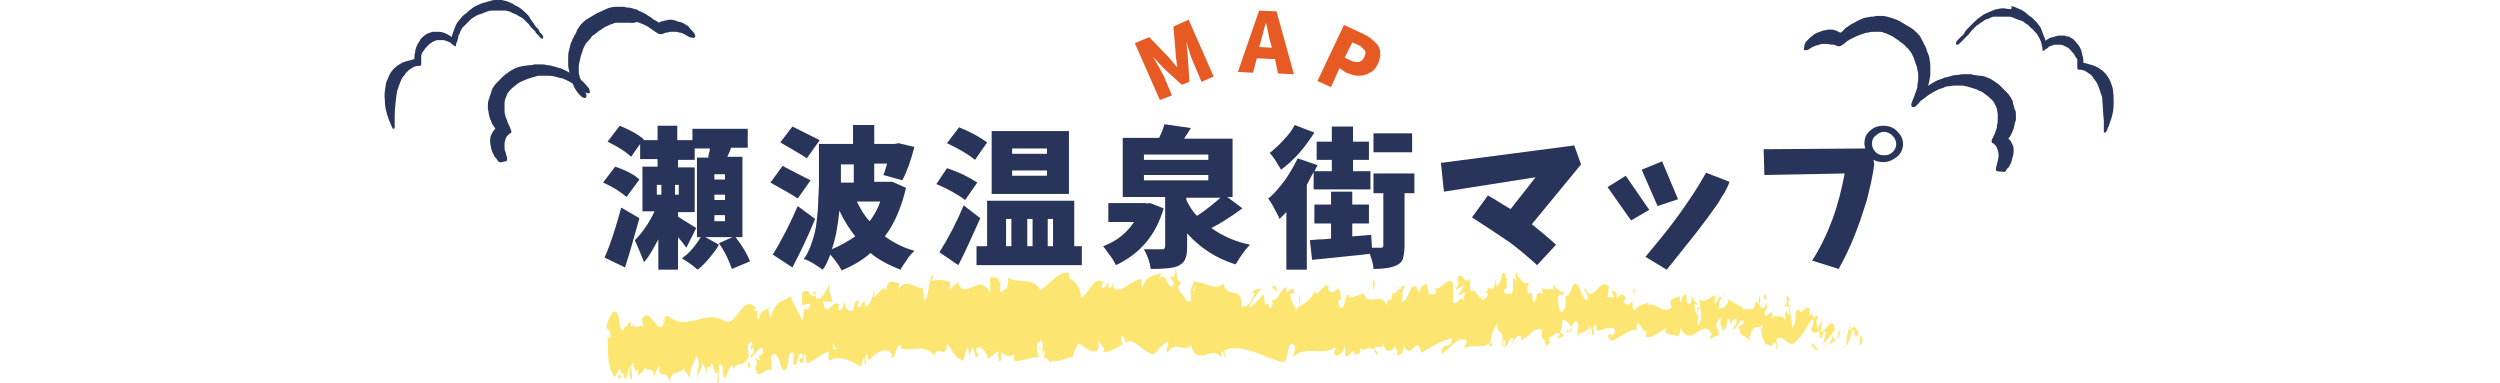 <?xml version="1.0" encoding="utf-8"?>
<!-- Generator: Adobe Illustrator 27.1.1, SVG Export Plug-In . SVG Version: 6.00 Build 0)  -->
<svg version="1.1" id="_レイヤー_2" xmlns="http://www.w3.org/2000/svg" xmlns:xlink="http://www.w3.org/1999/xlink" x="0px"
	 y="0px" viewBox="0 0 330 50.5" style="enable-background:new 0 0 330 50.5;" xml:space="preserve">
<style type="text/css">
	.st0{fill:#E75A24;}
	.st1{fill:#FCE671;}
	.st2{fill:#283459;}
</style>
<g id="_レイヤー_1-2">
	<g>
		<g>
			<path class="st0" d="M153.1,13.2l-3.3-7.5l1.9-0.8l2.6,2.7c0.1,0.1,0.4,0.5,1,1.2l0.1,0c0-0.2-0.1-0.4-0.1-0.8
				c-0.1-0.3-0.1-0.6-0.1-0.8l-0.3-3.7l2-0.9l3.3,7.5l-1.6,0.7l-1.1-2.6c-0.2-0.4-0.5-1.3-0.9-2.7l0,0l0.2,2.1l0.2,3.2l-1,0.4
				L153.6,9l-1.4-1.5l0,0c0.7,1.2,1.2,2.1,1.4,2.5l1.1,2.6L153.1,13.2L153.1,13.2z"/>
			<path class="st0" d="M168.7,9.7l-0.4-1.9l-2.4-0.1l-0.5,1.9l-2-0.1l2.8-8.1l2.3,0.1l2.3,8.3L168.7,9.7L168.7,9.7z M166.2,6.2
				l1.7,0.1l-0.2-0.7c-0.1-0.3-0.2-0.7-0.3-1.3c-0.1-0.6-0.2-1-0.3-1.3h0c-0.2,0.6-0.4,1.5-0.7,2.6L166.2,6.2L166.2,6.2z"/>
			<path class="st0" d="M173.9,10.7l3.5-7.4l2.6,1.2c0.4,0.2,0.8,0.4,1.1,0.7s0.6,0.5,0.8,0.8c0.2,0.3,0.3,0.7,0.3,1.1
				s-0.1,0.8-0.3,1.3c-0.3,0.6-0.6,1-1.1,1.2c-0.5,0.3-0.9,0.4-1.5,0.4s-1-0.2-1.6-0.4L176.8,9l-1.1,2.5L173.9,10.7L173.9,10.7z
				 M177.5,7.6l0.8,0.4c0.9,0.4,1.5,0.2,1.8-0.5c0.2-0.4,0.2-0.7,0-0.9s-0.4-0.5-0.9-0.7l-0.7-0.3L177.5,7.6L177.5,7.6z"/>
		</g>
		<g>
			<path class="st1" d="M245.8,45.3c0.1-0.3,0.1-1.1-0.2-1l-0.2,1.3L245.8,45.3z"/>
			<path class="st1" d="M244.3,42.8c-0.3,0.6-0.7,1.7-0.5,3c0.3-1.3,0.4-0.7,0.7-2.2c0.2-0.2,0.4,0.4,0.3,0.9
				c0.1-0.3,0.4,0.3,0.5-0.5c-0.3-1-0.7-1.1-1.1-0.3C244.2,43.4,244.3,43.1,244.3,42.8L244.3,42.8z"/>
			<path class="st1" d="M220.9,39.9l0.1,0.2C221,40,221,40,220.9,39.9z"/>
			<path class="st1" d="M206.3,38.9c0.1,0,0.2-0.2,0.2-0.3C206.4,38.7,206.3,38.8,206.3,38.9z"/>
			<path class="st1" d="M203.9,37.4c0,0,0.1,0.1,0.1,0.1C203.9,37.4,203.9,37.3,203.9,37.4z"/>
			<path class="st1" d="M220.9,39.9l-0.4-0.4C220.5,39.9,220.7,39.8,220.9,39.9z"/>
			<path class="st1" d="M241,45.9c0.1-0.1,0.2-0.2,0.2-0.3c-0.1,0-0.1,0.1-0.2,0.1C241,45.7,241,45.8,241,45.9z"/>
			<path class="st1" d="M227.4,39h0.1c0-0.2,0.1-0.3,0.1-0.5L227.4,39z"/>
			<path class="st1" d="M232.3,39c-0.1,0-0.2,1.1-0.2,1.6c0.1-0.5,0.2-0.7,0.3-0.8C232.3,39.6,232.3,39.3,232.3,39z"/>
			<path class="st1" d="M240,41.3l0.1-0.2C240.2,41.1,240.1,41.2,240,41.3z"/>
			<path class="st1" d="M223.8,38.7c0-0.2,0-0.3,0-0.4C223.8,38.4,223.8,38.6,223.8,38.7z"/>
			<path class="st1" d="M86.4,50c0-0.1,0-0.1,0-0.2C86.3,49.9,86.3,50,86.4,50z"/>
			<path class="st1" d="M80.2,44.8L80.2,44.8c0.1-0.3,0.1-0.5,0-0.7C80.3,44.1,80.2,44.8,80.2,44.8z"/>
			<path class="st1" d="M199.3,35.9C199.3,35.9,199.3,35.9,199.3,35.9C199.4,35.8,199.4,35.8,199.3,35.9z"/>
			<path class="st1" d="M157.4,36.8c0.5,1-0.8,1.3,0,2.4C157.3,38.8,158,37.5,157.4,36.8z"/>
			<path class="st1" d="M240.8,45.7c-0.1,0-0.1,0-0.2,0C240.7,45.8,240.8,45.8,240.8,45.7z"/>
			<path class="st1" d="M157.4,39.2L157.4,39.2l0.1,0.1C157.4,39.3,157.4,39.2,157.4,39.2z"/>
			<path class="st1" d="M188.8,36.5c0,0.2,0.1,0.3,0.1,0.5C188.9,36.8,188.8,36.7,188.8,36.5z"/>
			<path class="st1" d="M196.6,38.1l-0.2-0.2C196.5,38.1,196.5,38.1,196.6,38.1z"/>
			<path class="st1" d="M184.7,38c-0.1-0.1-0.1-0.2-0.3-0.1c0,0.1,0,0.1,0,0.1C184.5,37.9,184.6,37.9,184.7,38z"/>
			<path class="st1" d="M180.5,38c0,0.1,0.1,0.2,0.1,0.2c0,0,0.1,0,0.1-0.1L180.5,38z"/>
			<path class="st1" d="M99.1,48.5c-0.1-0.3-0.2-0.7-0.3-1C98.9,48.3,98.3,48.6,99.1,48.5z"/>
			<path class="st1" d="M241,45.2c0,0.3-0.1,0.4-0.1,0.5c0,0,0.1,0,0.1,0C241,45.5,241,45.3,241,45.2L241,45.2z"/>
			<path class="st1" d="M184.5,46.9l-0.7-0.2C184,46.9,184.3,46.9,184.5,46.9z"/>
			<path class="st1" d="M129.2,46.8l-0.2,0.1C129.1,47,129.2,47,129.2,46.8z"/>
			<path class="st1" d="M181.9,46.9c-0.1-0.4-0.2-0.6-0.4-0.8c0,0.1-0.1,0.2-0.1,0.3L181.9,46.9L181.9,46.9z"/>
			<path class="st1" d="M98.8,47.5L98.8,47.5L98.8,47.5z"/>
			<path class="st1" d="M94.6,50.5c0.6,0,0.2-1.5,0.3-2.3c0.7-0.5,0.4,1.1,0.7,1.8c0.4-0.4,0.7-1.8,1.1-1.8c0,0.2,0.1,0.3,0.1,0.6
				c0.4-1.2,1.5-0.2,2-1.7c0.1,0.1,0.1,0.2,0.1,0.4c-0.1-0.7-0.2-1.5-0.2-2c0.3,0,0.5-1,0.6,0c-0.2,0-0.2,0.4-0.2,0.7l0.3-0.4
				c0.4,1.4-0.4,0.5-0.3,1.5c0.6-0.5,1.2-1.7,1.6-1.3c0.2,1.3-1,0.5-0.3,1.7l-0.7-0.5c0.7,2.1-0.4-0.1,0.2,2.1
				c0.9,0.3,1-0.8,1.9-0.4c0.2-0.8-0.1-1.1,0-1.9c1.2-1.4,1.2,3.3,2.1,1.5c0.2-0.9,0.2-2.6,0.9-1.8l-0.1,1.5
				c0.9,0.1,0.4-2.2,1.3-1.3c-0.1,0.6-0.7,0.5-0.5,0.7c0.7,1.2,0.4-0.9,0.8-0.9l0.2,1.3c0.9-0.3,1.9-1.3,2.9-1.6
				c0,0.4-0.2,0.8,0.1,1.2c1.3-0.8,2.8,0,4.1,0.8l0.4-1.2c0.1,0,0.2,0.5,0.1,0.8c0.5,0.4,0-0.7,0.2-1.2c0.3-0.1,0.4,0.7,0.2,1
				c0.8-1,2.4-2.3,3.3-1l-0.2,0.4c0.7,0.4,0.7-2.4,1.4-1.4l-0.1,0.2c1.6,0.4,3.2-0.7,4.5,1c0.2-1.7,1.6,0.7,1.6-1.7
				c0.9,1.1,0.7,1.6,2,2.3c0.3,0.1,0.4-1.5,0.8-1.8l0.1,1.2l0.5-1.3l0.4,1.5l0.4-0.3c-0.2-0.1-0.4-0.5-0.3-0.9
				c0.6-0.6,1.5,0.8,1.5,1.4l1.4-1.1c0,0.5-0.2,0.7-0.4,1c0.7-1.3,0.2,1.3,0.8,0.1c-0.1-0.3,0-0.7,0-1c0.4,0.7,1.2,0.7,1.7,0.4
				l-0.1,0.8c1.1,0.2,2.2-0.5,3.4-0.5c-0.4-0.4-0.4-1.9-0.1-2l0.2,1.3c0.2-0.8-0.4-0.5,0-1.5c0.5,0.1,0.4,1.5,0.1,1.9l0.5-0.5
				c0,0.4-0.1,0.6-0.1,1.1c0.2-0.8,1,1.3,1.2-0.1l0,0.4c1.2,0,1.7-0.5,2.7-0.6c0-1.1,0.4-0.9,0.6-1.8c0.7,0.3,1.5,1.2,2.4,1.1
				c0.6-0.6,0.1-1,0.4-1.6c0.1,1,0.9,0.9,0.5,1.7c1-0.2,1.3-0.2,2.6-1.1c-0.2-0.4-0.3-0.6-0.2-1c0.2-0.2,0.6,0.4,0.5,0.9l-0.1,0.1
				c1.4-1.6,3.4,2.9,4.5,0.7l-0.1,0.1l1.2-1.1c0.6,0.2-0.3,0.8,0.1,1.4c1.3-1.7,2.1,0.2,3.1-0.9c0.9,3,2.9-0.3,4.1,1.7l-0.1-0.7
				c0.3-0.7,0.3,0.4,0.6,0.6c0-0.5-0.3-0.6-0.1-1c2.4-0.9,5.1,1,7.6,1.6c0.9,0.2,0.5-3.7,1.7-2l-0.3,1.3c1.8-1.6,3.8,0,5.6-1.3
				c-0.1,0.3-0.1,0.7-0.3,0.7c0.4,1,1.4,0,1.4-0.7c0.3,0.1,0.1,0.7,0.2,1.1c0.4,0.6,1-1.2,1.2-0.3c0,0.2-0.1,0.3-0.2,0.4
				c0.2-0.5,1.2,0.1,0.9-1c0.7,0.5,1.3-0.5,1.8,0.2c0.4-1.2,1.2,0.6,1.3-1.2c0,1.8,1.2,1.5,1.6,0.6c-0.1,0.5,0.4,0.6,0.2,1.3
				c0.5,0,0.9-0.4,0.9-1.3c0.9,2.2,1.8-1.7,2.3,1c1.5-1,2.8-1.6,4.1-2c-0.1,1.8-1.4,0.2-1.4,2.1c1.2-0.7,2-2.3,3.2-1.8
				c0.3,0.2-0.2,0.8-0.3,1.1c1.2-0.7,2.4,0.2,3.5-0.8c0,0.2-0.1,0.3-0.2,0.5c0.2-0.1,0.5,0.3,0.5-0.5l-0.2,0.2
				c-0.3-1.2,0.9-2.5,0.9-3.1c-0.4,2.3,1.1,0.6,0.5,3.6c0.1-0.2,0.3-0.5,0.3-1.1c0.2,0.2,0.3,0.5,0,1.1c0.8-0.4,0.5-1.3,1.2-1.3
				c0,0.4-0.1,0.5-0.2,1c0.4-0.8,0.7-1.5,1.3-1.2c0,0.2,0,0.5-0.1,0.5c1-0.1,1.8-2,2.9-1.3c-0.4,1.7,0.4,0.6,0.4,2.1l0.6-0.4
				l-0.2-0.7c0.5,0,1-1,1.5-0.5l-0.4,0.6l1-0.3l-0.6-0.6c0.6-0.8,0-1.9,0.7-1.5c-0.1,0.2,0.5,0,0.8,0.9l0,0c0.3-0.5,0.5-1,0.9-0.6
				c0.1,0.5-0.1,1.7-0.1,2c0.3-1.2,1.2-0.3,1.6-1.7c-0.1,0.3-0.1,1.1-0.1,1.2l0.2-1c0.2,0.3,0.3,0.5,0.2,1.1
				c0.7,0.2-0.2-1.9,0.7-1.1c-0.1,0.1,0,0.2-0.2,0.4c0.9,0.4,1.7-0.6,2.5-0.1c0.2,1.5-0.7,0.3-0.5,1.6c1.2-0.2,2.5-1.8,3.6-1.4
				l-0.2-0.2c0.2-2.1,0.8,1.1,1.4,0.1c-0.1,0.2-0.2,1.2-0.2,0.9c0.8,0.4,1.6-0.5,2.8-1.1l-0.2,0.5c0.4,0.5,1.2,0.3,1.7,0.6
				c0.2-0.5,0.4-0.4,0.3-1.2c1.4,3.1,3-1.6,4.2,1c-0.2,0-0.4,0.5-0.3,0.5l1.2-0.5c-0.1-0.9-0.1-0.6-0.4-1.3c0.2-0.5,0.5-1,0.8-1
				c-0.5,0.6,0,1.5,0.2,2c0-0.3,0.1-0.6,0-0.9c0.6,1.7,0.2-1.9,0.9-0.7l-0.1,0.5c0.3-0.2,0.6-0.9,0.9-0.7c0.1,1.1-0.3,0.5-0.4,1.4
				c0.5,0,1-2,1.4-0.9c-0.2,0.3-0.5,0.3-0.7,0.6c0.4,1.3,0.5,1,0.8,1.2l0,0l0.8,0.6l-0.2-0.3c0.7-2.8,1.2-0.5,2-2.3
				c-0.8,1.7-0.2,1-0.3,2.2c0.2,0.3,0.5,0.7,0.4,1.1c0.4-1,0.6,0.8,1.2-0.6c0,0.4,0.4,0,0.3,1c0.5-0.3-0.1-0.7,0-1.2
				c0.8-1.3,1.7,1.7,2.8-0.1c0.9-0.7,1.2-2,2-2.7c0.3,0.6-0.3,1.4-0.3,1.4c0.4,0.6,0.8,0.5,1.2,0.1c-0.1,0.3,0,0.6,0.1,1.1
				c0.4-0.1,0.3-1.4,0.7-0.8c-0.1,0.4-0.2,1.1-0.4,1.5c0.4-0.3,0.9-1,1.3-1.4c0.1,0.7-0.3,1-0.5,1.5c0.5-0.3,1.3-0.6,1.5-1.6
				l-0.3-0.4c0.2,0,0,0.9-0.1,1.1c-0.4,0.8-0.6-0.4-0.6-0.8l0.3-0.2c-0.2-2.3-1.2,0.3-1.9,0.2l0.3-1.7l-0.7,1.4
				c-0.1-0.4-0.2-1.4,0.1-1.6c-0.4-0.8-0.4,0.6-0.8-0.3c0-0.1,0-0.2,0-0.3l-0.4,0.5c0.1-0.3,0-1.2,0.2-0.9c-0.7-1-1.3,1.2-1.5-0.1
				l0.1-0.1c-1.1,0.5-0.1,1.2-1,2.6l-0.4-3l-0.1,1.2c-0.1,0-0.3-0.2-0.3-0.6c-0.4,0.8,0,0.5-0.2,1.3c-0.5-1.1-1.5,0.5-1.5-1.5
				c-0.2,0.9,0.5,0.7-0.1,1.4c-0.1-2.1-0.7,0.3-1.1-0.6c0.2-1.1,0.6-0.5,0.2-1.5c-0.4,1.8-0.9-0.4-1.4-0.1c-0.1,1.5-0.9,0.6-1.6,1
				c0.1-0.5-1.3-0.8-1.9-1.4l0-0.2c-0.2,1.5-0.8,1.2-1.3,1.5c0-0.9,0.1-1.2,0.4-1.6h-0.4c-0.1,0.5-0.3,0.7-0.6,0.9l0.1-1.1
				c-0.6,0-1.2,1.2-2,0.5c-0.1,1,0.5,2.9-0.3,3.5c0-0.5,0-1.5,0.2-1.7c-0.1,0.1-0.3,0.5-0.4,0.2l0.4-0.9c-0.3-0.4-0.2,0.8-0.5,0.7
				c0-0.8-0.2-0.6-0.1-1.2c0.1-0.1,0.2,0.3,0.4,0c-0.3-0.2-0.7-0.6-0.8-1.2c0,0.5,0,1.1-0.3,1.2c-0.6,0-0.2-1-0.5-1.4
				c-0.2,0.5-0.5,0-0.6,1.2c-0.2,0-0.2-0.6-0.2-0.9c-0.3,0.5-1.5,0.1-1.1,1.4l0.1,0.1c0,0,0,0,0,0l0,0l0,0c-1.1,1.2-2.1-0.7-3.1-0.2
				v-0.4c-0.6,0.4-1.4,0.2-1.8,1.1c-0.2,0-0.4-0.7-0.3-1.2c-0.5,0.3-0.5,0.7-1.2,0.1c0.5-0.7-0.1-0.6,0.5-0.5
				c-0.6-0.4-0.7-1-1.4,0.1c0.2-1-0.4-1.3-0.7-1l0.4,0.7c-0.3,0.1-0.6,0-0.9,0l0.2-1.3c-1.2-1.6-2.3,2.7-3.2,0
				c-0.3,0.9,0.7,0.7,0.3,1.8c-0.6-0.2-1.1-2.1-1.3-2.1c-0.8-0.8-0.8,1.9-1.6,1.4c0.1,0.5,0.2,1.7-0.4,2.2c-0.6-0.2-0.7-2-0.3-2.4
				c0.1,0,0.2,0.1,0.2,0.3c0.2-0.2,0.4-0.4,0.2-0.9l-0.1,0.5c-0.3-0.5-1.1-0.5-0.9-1.2c-0.4,0.4-0.2,0.8,0.1,1
				c-0.7-0.7-1.1,0-1.9-0.5c0.1,0.3,0.2,0.8,0.1,0.8c-1.1-0.6-0.5,0.9-1.2,1.1c-0.4-0.7,0.2-1.7-0.6-1.1c-0.4-0.5-0.1-1.3,0.1-1.7
				c-0.7,0.9-1.3-0.6-1.7-0.8l0.4-0.4c-0.2,0.2-0.4,0.2-0.6,0.2l0.2,1c-0.2-0.2-0.4-0.2-0.4-0.6c-0.2,0.6,0.1,1.6-0.3,2.4
				c-0.3-0.5-0.9,0.5-1-0.8c0.9,0.4-0.1-1.3,0.7-1.5c-0.1,0.2-0.3,0.1-0.5,0c0-0.1,0-0.3,0.1-0.3c-0.8-1.1-0.4,1.4-1.3,1.4
				c0.1-0.7-0.2-1.3-0.3-1.2c0.4,0,0.2,1.2-0.2,1.7c-0.6-0.6-0.6,0.4-0.9,0.3l0.3,0.3c-0.1,0.7-0.4,0.6-0.8,0.8
				c0-0.5,0.4-0.4,0.2-0.6c-0.5,1.2-1-1.3-1.6-0.5c-0.3-0.5,0-1.3-0.3-1.7c-0.7,0.9-0.7-1-1.5-0.2c0.2,1,0.2,0.7-0.3,1.7l1.2-0.7
				l-0.8,1.4c0.4,0,0.8-0.6,1-0.4c-0.4,0.8-0.3,0.5-0.2,1.3c-0.5-1.4-1,0.8-1.5-0.1l0-2.4c-0.8-1.1-1.5,1.2-2.6,0.6l0.4,0.4
				c-0.1,0.9-0.7,0.1-1,0.5c0-0.8-0.2-1.1-0.3-1.6c0,0.6-0.8-0.1-0.9,1.5l-0.5-1c-0.9-0.4-1,2.2-1.9,2c0.3-0.9-0.1-1.4,0.5-2
				c-0.3,0-0.5-0.2-0.6,0.4c-0.2-0.5-0.8,1.1-1,0.3c-0.1,0.3-0.2,1.2-0.5,1.1c0-0.2,0-0.4,0-0.4c0,0.4-0.5,0.5-0.2,1.4
				c-0.9-2.5-2.4,0.2-3.2-1.9c-0.6,0.3-1.4,0.5-1.9,0.6c0-0.2,0-0.4,0.1-0.3c-0.8-0.7-0.5,2.3-1.4,1.5c-0.5-1.3,0.5-0.7,0.2-1.2
				c-0.1-2.6-1.1,0.4-1.7-1.2l0.1-0.2c-0.5-0.9-1.1,1-1.8,0.8c0,0,0-0.2,0-0.4c-0.5,1.3-1.5,1.8-2.2,2.2c0.2-1,0.3-0.5,0.2-1.6
				c-0.3,0.2,0.1,1.7-0.5,2c-0.2-0.5-0.7-1-0.8-2.1l0.6-0.1c-0.3-1.4-0.8,0.1-1.1-0.2l0-0.6c-0.9,0.2-0.9,1.8-1.9,1.7l0.1,0.5
				c-0.5,1.6-0.5-0.9-1,0.3l-0.2-1.6c-0.4,0.4-1.2,1.5-1.9,1.8c0.4-1.2,1.1-1.8,1.6-2.5c-0.4,0-1.2,0.1-1.4,0.9
				c0.1-0.2,0.3-0.5,0.5-0.3c-0.4,1.2-1,1.9-1.7,1.8c0.1-3.1-1.9-0.8-2.4-3.1c-1.2,1.2-2.5-0.4-4-0.2c0.6,2.4-0.4,0.1-0.3,2.5
				c-0.3,0.2-0.5,0.1-0.5,0l-1.1-1.4c-0.3-0.7,0.3-0.5,0.3-1.1c-0.8-0.2-0.3-1-0.8-1.7c0.1,0.9-0.2,1.3-0.7,0.9l0.6,1.1
				c-1,1.3-0.9-2-2-0.7l0.3-0.8c-0.5,0.5-2,0-2.5,2c-0.1-0.3-0.2-1,0-1.1c-1.3-0.3-2.8,2.2-3.9,1l0.1-0.6c-0.2,0.2-0.4,1.1-0.7,0.5
				c0-0.2,0.1-0.6,0-0.6c-0.1,0.2-0.6,1.1-0.9,0.7l0.2-0.7c-1.3-0.8-1.9,1.7-2.9,2.1c-0.1-1.8-1.1-2.3-1.6-2.6V36
				c-1.5-0.2-2.4,1.5-3.8,2.3c-0.9-1.9-2.9-0.7-4.3-1.7c0.2,0.3,0,1.4-0.2,1.6c-0.3-0.3-0.8,1.2-0.8-0.4l0.1,0
				c-0.3-1.6-0.9-1.1-1.4-1.2v2.1c-1.4-3-3.4,1.3-4.3-1.5c-0.3,0.5-0.7,0.5-1,1.1l0-1.1c-0.9-0.2-1.3-0.4-2.4-0.1l0.2-0.8
				c-0.6,0-0.6,3.3-1.2,3.4l-0.2-1.7c-1.1,0.1-2.2-1.4-3.2,0.2c0-0.2,0-0.7,0.2-0.8c-0.5,0-2-1-1.7,1.3c-0.1-1.5-1.1-0.1-1.7,0.6
				l0-1.1c-0.4,1.5-0.4,1.8-1.1,2.3c-0.2-0.1-0.2-0.9,0-0.6c-0.6-0.6-0.4,1.1-1.1,0.5l0.2-0.7c-0.6-0.1-0.5,0.3-0.8,1.2
				c-0.3,0.5-1.1-0.2-1.2-1.2c0,0.6-0.3,1.5-0.7,1.2c-0.1-0.4,0-0.6,0.1-0.7c-1-0.7-1.3,1.4-2,0.3c0-0.4-0.1-0.5-0.2-0.7
				c0.7,0,1.3,0,1.3,0.1c-0.1-1-0.7-1.2-0.3-2.6c-0.4,0.8-1.2,2.5-1.8,2.1c0-0.1-0.1-0.2-0.1-0.3l0.1-0.1c-0.1-0.1-0.3,0-0.4,0.2
				c-0.2-0.2-0.3-0.3-0.5-0.3c-0.1-0.8-0.7-0.4-1-0.4c0.1,1.1-0.3,1,0.1,1.9c-0.1-0.1,0.1-0.1,0.2-0.2c0,0,0.1-0.1,0.1-0.1
				c0,0,0,0.1,0,0.1c0.2,0,0.4-0.1,0.7-0.1c-0.2,0.6-0.4,1.1-0.8,0.5c-0.1,0.7-0.2,1.5-0.3,1.8c-0.5-1.5-1.3-2.3-1.5-3.3
				c-0.9,0.7-2.1,0.5-2.6,2.7c-0.2,0.3-0.3-0.6-0.4-0.9c0.1-0.2,0.3-0.2,0.4-0.5c-0.5,0.6-1.5,0.3-1.6,1.8c-0.7-0.6,0.3-1.4-0.6-1.1
				l0.1-0.5c-1.9-2.2-2.6,4-4.8,1.1c0.2,0.2,0.2,0.3,0.3,0.5c-2.3-1.2-4.5,1.5-6.9-0.4c-0.7-0.4-0.7,0.6-1,1.3L88,41.6L87.5,43
				c-0.8,1.1-1.8-2.8-2.8-0.8l0.2,0.8c-0.4-0.1-1.3,0.6-1.3-0.4c0,0.2-0.1,0.8-0.3,0.4l-0.1-0.6l-1,1.2c-0.8-0.4-0.1-2.5-1.2-2.5
				c-0.4,0.3-1.1,1.9-0.9,2.3c0.2,0,0.5,0.4,0.5,1l-0.4,0.4c0.1,1.9-0.1,3.8,1,5l0.6-1.2l0.3,0.9l-0.6,0.1c0.4,0.8,0.5,0.1,0.7-0.5
				c0.1,0.5,0.2,0.8,0.4,1l0.5-1.8c0.1,0.7-0.2,1.5,0.3,1.8c0.2-0.8-0.4-1.6,0.1-2.2c0.4,0.8,0.3,1.5,0.7,0.8c0.1,0.5,0,0.8-0.1,1
				c0.3-0.6,0.9-0.3,1-1.3c0.4,1,1.1-0.4,1.2,1.4c0.1-0.4,0.5-1.4,0.8-1.5c-0.4,2.2,1.2,0,1.2,2.3c0.3-1.9,1.4-1,2.1-2.1
				c0,0.2-0.1,0.5-0.2,0.4c0.4,0.1,0.6,0.7,0.9,1c-0.1-1.6,0.6-2,0.9-3c0.6,1.5-0.2,1.9,0.1,3.3c-0.1-1.3,0.8-1.3,0.5-2.4
				c0.5,0.9,0.4,0.4,0.7,1.7c-0.1-2,0.3-0.3,0.6-1.6c0.6,0.9,0.3,1.8,0.8,1.2C95.1,49.7,94.5,50.5,94.6,50.5L94.6,50.5z M109.2,46.2
				L109.2,46.2c-0.1,0-0.2,0.1-0.3,0.1C109,46.3,109.1,46.2,109.2,46.2z M110.5,46.1c-0.2,0-0.3,0-0.5,0c-0.1-0.4,0-0.8,0.1-0.8
				C110,45.6,110.3,45.8,110.5,46.1L110.5,46.1z M107.4,38.5c0.2-0.2,0.3,0,0.3,0.3c-0.1,0-0.2,0.1-0.3,0.2c0,0,0,0.1,0,0.1
				C107.4,38.8,107.4,38.6,107.4,38.5L107.4,38.5z"/>
			<path class="st1" d="M107.1,40C107.1,40,107.1,40,107.1,40c0,0.2,0,0.3,0,0.3C107.2,40.2,107.2,40.1,107.1,40
				C107.2,39.9,107.2,40,107.1,40L107.1,40z"/>
			<path class="st1" d="M221.1,40.1L221.1,40.1c0,0,0,0.1,0,0.1C221.1,40.2,221.1,40.2,221.1,40.1L221.1,40.1z"/>
			<polygon class="st1" points="127.8,47.4 127.8,47.2 127.7,47.4 			"/>
			<path class="st1" d="M227.9,44.2c0,0.1,0,0.2,0.1,0.3C227.9,44.4,227.9,44.3,227.9,44.2z"/>
			<path class="st1" d="M230.8,44.5l0.4,0.4C231.1,44.7,230.9,44.6,230.8,44.5z"/>
			<path class="st1" d="M233.1,45.2c0-0.2,0-0.3,0.1-0.5l0,0L233.1,45.2z"/>
			<path class="st1" d="M196.7,45.7C196.7,45.7,196.6,45.7,196.7,45.7C196.4,45.9,196.5,45.8,196.7,45.7z"/>
			<path class="st1" d="M207.5,43.2c-0.1,0.2-0.2,0.4-0.4,0.5C207.4,43.8,207.5,43.8,207.5,43.2z"/>
			<path class="st1" d="M184.6,46.9C184.6,46.9,184.6,46.9,184.6,46.9C184.5,46.9,184.5,46.9,184.6,46.9L184.6,46.9z"/>
			<path class="st1" d="M206.7,43.7c0.2,0.2,0.4,0.2,0.5,0C207,43.6,206.9,43.5,206.7,43.7z"/>
			<path class="st1" d="M243,46l0.1,0c0-0.1,0-0.1,0-0.2L243,46z"/>
			<path class="st1" d="M243.1,45.9l0.1-0.1C243.2,45.8,243.1,45.8,243.1,45.9z"/>
			<path class="st1" d="M243.5,45.5l-0.3,0.3C243.4,45.8,243.5,45.8,243.5,45.5z"/>
			<path class="st1" d="M240,45.4l0,0.4C240,45.7,240,45.6,240,45.4z"/>
			<path class="st1" d="M239.1,45.5c0.2,0.1,0.5,0.9,0.8,0.7l0-0.3C239.8,46.4,239.3,44.8,239.1,45.5L239.1,45.5z"/>
			<path class="st1" d="M235.4,40.3l0.8,0.3c-0.1-0.4-0.3-1,0.1-1.1C235.3,38.2,236.4,40.5,235.4,40.3z"/>
			<path class="st1" d="M233,39.6c0.4-0.2,0-0.6,0.1-0.9C232.8,39.1,232.7,39.2,233,39.6z"/>
			<path class="st1" d="M215.7,39.1l0.1-1C215.4,38.2,215.7,38.5,215.7,39.1z"/>
			<polygon class="st1" points="212.2,44.3 212.5,45 212.7,44 			"/>
			<polygon class="st1" points="210.4,37 210.6,36.8 210,37.2 			"/>
			<path class="st1" d="M181.2,37l0.1,1.3C181.5,38.1,181.6,36.7,181.2,37z"/>
			<path class="st1" d="M168.6,38.4c-0.1-0.6-0.5-1-0.7-0.4C168.2,38.1,168.5,38.5,168.6,38.4z"/>
			<polygon class="st1" points="130.8,37.2 131,36.8 130.6,37.1 			"/>
		</g>
		<g>
			<path class="st2" d="M84.4,23.7L82.7,26c-0.7-0.6-1.7-1.3-3.1-1.9l1.6-2.1C82.7,22.5,83.8,23.1,84.4,23.7L84.4,23.7z M82,27.4
				l2.4,1.4c-0.7,2.5-1.3,4.7-1.9,6.5L79.8,34C80.6,32.2,81.3,30,82,27.4z M99,34.5l-2.4,1c-0.3-0.9-0.8-2.1-1.7-3.4l1.8-0.8h-3.6
				l1.8,1c-0.3,0.6-0.8,1.2-1.3,1.8c-0.5,0.6-1,1.1-1.5,1.5c-0.7-0.6-1.4-1.1-2.1-1.5c0.9-0.6,1.7-1.5,2.5-2.8h-0.5V20.8h1.5
				c0-0.1,0-0.3,0.1-0.6s0.1-0.5,0.1-0.6h-2v1.5h-2.2v1h2.2V28h-2.2v0.6c1.3,0.8,2.1,1.3,2.4,1.5l-1.3,2.6c-0.2-0.3-0.6-0.8-1.1-1.4
				v4.3h-2.6v-4c-0.7,1.3-1.3,2.4-1.9,3c-0.2-0.6-0.6-1.5-1.2-2.9c0.9-0.9,1.8-2.1,2.6-3.8h-1.6v-5.9h2v-1h-2.3v-2l-1.2,1.7
				c-0.7-0.7-1.7-1.3-3.1-2l1.6-2.1c1.5,0.6,2.5,1.2,3.2,1.8l-0.1,0.1h1.9v-1.9h2.6v1.9h2v-1.5h7.3v2.5h-2.2c-0.2,0.6-0.4,1-0.5,1.2
				h2v10.6h-0.9C98.1,32.6,98.7,33.7,99,34.5L99,34.5z M86.7,24.4v1.3h0.6v-1.3H86.7z M89.6,25.7v-1.3h-0.5v1.3H89.6z M95.7,23.7
				v-0.7h-1.4v0.7H95.7z M95.7,26.4v-0.7h-1.4v0.7H95.7z M95.7,29.2v-0.8h-1.4v0.8H95.7z"/>
			<path class="st2" d="M107,23.8l-1.7,2.4c-0.4-0.3-1.6-1-3.6-2.1l1.6-2.2C105.2,22.9,106.4,23.5,107,23.8z M105.3,27.2l2.3,1.7
				c-0.9,2.2-1.9,4.3-3,6.4l-2.6-1.7C103.2,31.7,104.3,29.5,105.3,27.2z M108.2,18.5l-1.7,2.4c-0.4-0.3-1.6-1-3.5-2.1l1.6-2.1
				C106.6,17.7,107.8,18.3,108.2,18.5z M117.8,24l1.8,0.8c-0.6,2.5-1.5,4.7-2.8,6.4c1.1,0.8,2.4,1.5,3.9,1.9c-0.3,0.3-0.7,0.7-1,1.2
				s-0.7,0.9-0.8,1.3c-1.6-0.6-2.9-1.3-4-2.2c-1.1,1-2.4,1.7-3.8,2.3c-0.3-0.6-0.8-1.3-1.5-2.1c-0.3,0.8-0.6,1.5-1,2
				c-0.3-0.2-0.7-0.5-1.2-0.8c-0.5-0.3-0.9-0.5-1.3-0.6c0.5-0.7,0.8-1.4,1.1-2.3s0.5-1.7,0.6-2.7c0.1-0.9,0.2-1.8,0.2-2.5
				c0-0.7,0.1-1.5,0.1-2.4V19h4.5v-2.5h2.8V19h2.7l0.5-0.1l2.1,0.5c-0.5,1.9-1,3.3-1.6,4.4l-2.5-0.7c0.2-0.4,0.3-0.9,0.5-1.5h-1.7
				V24h1.8L117.8,24L117.8,24z M109.8,32.9c1.2-0.5,2.2-1.1,3.1-1.7c-0.8-1-1.5-2.1-2.1-3.4C110.6,29.8,110.3,31.5,109.8,32.9z
				 M112.7,21.7H111v2.4h1.7V21.7z M116.2,26.6h-3.1c0.5,1,1,1.9,1.7,2.6C115.4,28.4,115.9,27.5,116.2,26.6z"/>
			<path class="st2" d="M129,24.1l-1.6,2.3c-0.8-0.6-2.1-1.4-3.8-2.1l1.4-2.1C126.8,22.8,128.1,23.5,129,24.1L129,24.1z M127.2,27.1
				l2.2,1.7c-1.1,2.4-2,4.5-2.9,6.2l-2.5-1.7C125.2,31.4,126.3,29.3,127.2,27.1z M130.3,18.8l-1.6,2.3c-0.7-0.6-2-1.4-3.7-2.2
				l1.6-2.1C128.3,17.5,129.5,18.2,130.3,18.8L130.3,18.8z M141.8,32.5h1V35h-13.9v-2.5h1.4v-6h11.5V32.5z M141.1,17.3v8.3h-10.2
				v-8.3H141.1z M132.8,28.9v3.6h0.7v-3.6C133.5,28.9,132.8,28.9,132.8,28.9z M138.2,20.3v-0.7h-4.6v0.7H138.2z M138.2,23.2v-0.7
				h-4.6v0.7H138.2z M136.3,28.9h-0.7v3.6h0.7V28.9z M139,28.9h-0.7v3.6h0.7V28.9z"/>
			<path class="st2" d="M151.8,26.8l1.8,0.7c-1,3.5-3.1,6-6.3,7.5c-0.2-0.4-0.4-0.8-0.8-1.3s-0.6-0.9-0.9-1.2
				c1.7-0.6,3.1-1.7,4.1-3.2h-3.4v-2.5h4.9C151.3,26.9,151.8,26.8,151.8,26.8z M162,26l2,1.5c-1.5,1.1-2.9,2-4.1,2.6
				c1.4,1,3.1,1.8,5.1,2.2c-0.7,0.7-1.3,1.6-1.9,2.6c-2.6-0.8-4.7-2.2-6.4-4.1v1.9c0,0.7-0.1,1.2-0.3,1.6c-0.2,0.4-0.5,0.6-0.9,0.8
				c-0.6,0.3-1.9,0.4-3.6,0.4c-0.1-0.8-0.4-1.7-0.9-2.6c0.4,0,0.9,0,1.4,0c0.6,0,0.9,0,1,0c0.2,0,0.3,0,0.3-0.1s0.1-0.1,0.1-0.3V26
				h-5.6v-7.8h4.8c0.4-0.8,0.6-1.4,0.7-1.8l3.5,0.5c-0.1,0.2-0.4,0.6-0.9,1.4h6.4V26L162,26L162,26z M151,20.4v0.7h8.5v-0.7H151z
				 M151,23.1v0.7h8.5v-0.7H151z M156.6,26v0.4c0.4,0.8,0.8,1.5,1.4,2.1c1.2-0.8,2.2-1.6,3.1-2.4H156.6L156.6,26z"/>
			<path class="st2" d="M173.4,25v-2.3c-0.2,0.4-0.5,0.9-0.9,1.7v11.2h-2.7V28c-0.3,0.3-0.6,0.6-0.9,0.9c-0.1-0.3-0.4-0.8-0.7-1.4
				c-0.3-0.6-0.6-1-0.8-1.3c0.8-0.6,1.5-1.5,2.2-2.4c0.7-1,1.2-1.9,1.7-2.9l2.6,0.9c0,0.1-0.1,0.2-0.2,0.4c-0.1,0.2-0.1,0.3-0.2,0.4
				h2.3v-1.5h-2v-2.4h2v-2h2.8v2h2.1v2.4h-2.1v1.5h2.3V25L173.4,25L173.4,25z M170.9,16.5l2.6,1c-0.6,0.9-1.2,1.8-2,2.7
				c-0.8,0.9-1.6,1.6-2.4,2.2c-0.5-0.8-0.9-1.6-1.5-2.2c0.6-0.5,1.2-1,1.9-1.8C170.1,17.8,170.6,17.1,170.9,16.5L170.9,16.5z
				 M186.7,22.9v2.6h-1.3v6.9c0,0.7-0.1,1.3-0.2,1.7c-0.1,0.4-0.4,0.7-0.8,0.9c-0.6,0.3-1.6,0.5-3.1,0.5c0-0.5-0.2-1.2-0.5-2
				c-1.4,0.2-3.9,0.4-7.6,0.8l-0.3-2.6c0.3,0,0.8-0.1,1.4-0.1c0.6,0,1.1-0.1,1.4-0.1v-2h-2.2V27h2.2v-1.7h2.8V27h2.2v2.5h-2.2v1.7
				L181,31l0.1,1.7h1.2c0.2,0,0.3-0.1,0.3-0.3v-6.9h-1.3v-2.6C181.2,22.9,186.7,22.9,186.7,22.9z M186.4,17.6v2.5h-5.1v-2.5
				C181.3,17.6,186.4,17.6,186.4,17.6z"/>
			<path class="st2" d="M190.2,21.5l17.6-2.3l0.9,2.5l-6.5,7.9c1,0.8,2.1,1.7,3.2,2.7l-2.5,2.7c-1.2-1.1-2.4-2.1-3.6-3
				c-1.6-1.1-3.3-2.2-5-3.3l2.1-2.9c1.1,0.6,2.1,1.3,3,1.8l3.3-4.2l-12.1,1.9L190.2,21.5L190.2,21.5z"/>
			<path class="st2" d="M212.2,24.7l2.4-1.5l3.1,4.5l-2.4,1.4L212.2,24.7L212.2,24.7z M216.7,22.4l2.7-1.1l2.1,5l-2.7,0.9
				L216.7,22.4L216.7,22.4z M228.3,24c-0.2,0.6-0.5,1.1-0.7,1.5c-0.3,0.4-0.5,0.8-0.8,1.3c-0.9,1.3-1.8,2.5-2.8,3.8
				c-1.3,1.6-2.6,3.3-4,5l-2.8-1.7c1.5-1.8,3-3.6,4.3-5.4s2.6-3.7,3.7-5.7L228.3,24L228.3,24z"/>
			<path class="st2" d="M232.8,19.7l13.4-0.1c0-0.2-0.1-0.4-0.1-0.6c0-0.7,0.2-1.3,0.7-1.7c0.5-0.5,1.1-0.7,1.8-0.7
				c0.7,0,1.3,0.2,1.8,0.7s0.8,1,0.8,1.7c0,0.7-0.3,1.3-0.8,1.7s-1.1,0.7-1.8,0.7c-0.5,0-0.9-0.1-1.3-0.3l0.1,0.6
				c-0.2,1.6-0.6,3.2-1,4.8c-0.5,1.6-1,3.1-1.6,4.6c-0.6,1.5-1.3,3-2.1,4.4l-3.5-1.1c1.1-1.7,2-3.6,2.7-5.5s1.2-3.9,1.6-6l-10.6,0.2
				L232.8,19.7L232.8,19.7z M247.1,19c0,0.4,0.2,0.8,0.5,1.1c0.3,0.3,0.7,0.4,1.1,0.4c0.4,0,0.8-0.1,1.1-0.4
				c0.3-0.3,0.5-0.6,0.5-1.1c0-0.4-0.2-0.8-0.5-1.1c-0.3-0.3-0.7-0.5-1.1-0.5c-0.4,0-0.8,0.2-1.1,0.5
				C247.2,18.2,247.1,18.6,247.1,19z"/>
		</g>
		<g>
			<path class="st2" d="M65.9,21.4c-0.1-0.1-0.2-0.1-0.2-0.2c-0.1-0.1-0.1-0.2-0.2-0.3l0,0l0,0c0,0,0,0,0,0l0,0c0,0-0.1-0.1-0.1-0.1
				c0,0-0.1-0.1-0.1-0.1c-0.1-0.2-0.2-0.4-0.3-0.6c-0.1-0.3-0.2-0.5-0.2-0.8c-0.1-0.2-0.1-0.5-0.1-0.7c0-0.2,0-0.5,0.1-0.7
				c0.1-0.2,0.2-0.4,0.3-0.6c0.1-0.1,0.2-0.2,0.3-0.3c-0.1-0.2-0.3-0.4-0.4-0.6c-0.1-0.2-0.2-0.5-0.3-0.7c-0.1-0.3-0.2-0.6-0.2-0.9
				c0-0.1-0.1-0.3-0.1-0.4c0-0.1,0-0.3,0-0.4c0-0.3,0-0.5,0.1-0.8c0-0.1,0-0.1,0.1-0.2c0-0.1,0-0.3,0.1-0.4c0-0.1,0.1-0.2,0.1-0.3
				c0-0.1,0.1-0.2,0.1-0.4c0.2-0.4,0.4-0.7,0.7-1c0.3-0.3,0.6-0.6,0.9-0.9l0,0c0.3-0.2,0.5-0.4,0.8-0.6c0.3-0.2,0.7-0.4,1-0.5l0,0
				c0.2-0.1,0.5-0.1,0.8-0.2c0.3,0,0.6-0.1,0.9-0.1c0.2,0,0.3,0,0.5-0.1c0.1,0,0.2,0,0.4,0c0.2,0,0.3,0,0.5,0c0.3,0,0.5,0,0.8,0.1
				c0.3,0,0.7,0.1,1,0.2c0.1,0,0.2,0,0.3,0.1c0.1,0,0.3,0.1,0.4,0.1c0.1,0,0.2,0.1,0.3,0.1c0.6,0.3,1.3,0.6,1.9,1
				c0.6,0.4,1.1,0.9,1.5,1.4c0.1,0.1,0.2,0.2,0.2,0.4c0.1,0.1,0.1,0.3,0,0.4c-0.2,0.1-0.5-0.1-0.7-0.2c-0.5-0.3-0.9-0.7-1.4-1
				c-0.2-0.1-0.3-0.2-0.5-0.3c-0.2-0.1-0.4-0.2-0.6-0.3c-0.2-0.1-0.4-0.2-0.7-0.2c0,0,0,0,0,0c-0.2-0.1-0.4-0.1-0.7-0.2
				c-0.3-0.1-0.6-0.1-0.9-0.1c-0.3,0-0.7,0-1,0c0,0,0,0,0,0c0,0,0,0,0,0c-0.2,0-0.4,0-0.6,0.1l0,0l0,0c-0.4,0.1-0.7,0.2-1,0.3
				c-0.2,0.1-0.3,0.1-0.5,0.2c-0.2,0.1-0.3,0.1-0.4,0.2c0,0,0,0,0,0c0,0-0.1,0-0.1,0l0,0c0,0,0,0,0,0c-0.3,0.2-0.6,0.4-0.8,0.6
				c-0.3,0.2-0.6,0.5-0.8,0.8c-0.1,0.1-0.2,0.2-0.2,0.4c-0.1,0.2-0.2,0.4-0.2,0.5c-0.1,0.2-0.1,0.4-0.1,0.7c0,0.2,0,0.4,0,0.7l0,0
				l0,0c0,0.2,0,0.5,0.1,0.7c0,0.2,0.1,0.4,0.2,0.6c0,0,0,0,0,0c0,0,0,0,0,0l0,0c0.1,0.4,0.3,0.7,0.4,1c0.1,0.2,0.1,0.3,0.2,0.5
				c0,0,0,0.1,0,0.1c0,0.1,0,0.1-0.1,0.2c0,0,0,0-0.1,0c-0.1,0.1-0.2,0.2-0.3,0.3c0,0-0.1,0.1-0.1,0.1l0,0l0,0l0,0
				c-0.1,0.2-0.2,0.3-0.2,0.5l0,0c0,0,0,0,0,0c0,0.1-0.1,0.3-0.1,0.4l0,0c0,0,0,0,0,0l0,0c0,0,0,0,0,0l0,0c0,0,0,0.1,0,0.1l0,0
				c0,0.1,0,0.2,0,0.4l0,0c0,0,0,0,0,0l0,0c0,0.2,0,0.4,0.1,0.6l0,0c0,0,0,0,0,0l0,0l0,0c0.1,0.2,0.1,0.5,0.2,0.7
				c0,0.2,0.1,0.4,0,0.5c0,0,0,0-0.1,0.1c0,0-0.1,0-0.2,0C66.1,21.5,66,21.4,65.9,21.4L65.9,21.4z M65.1,13.4
				C65.1,13.4,65.1,13.4,65.1,13.4C65.1,13.4,65.1,13.4,65.1,13.4z"/>
			<path class="st2" d="M91.7,4.9c0,0.1-0.1,0.1-0.1,0.1c0,0-0.1,0-0.1,0c-0.2,0-0.4-0.1-0.5-0.1c-0.2-0.1-0.5-0.3-0.7-0.4l0,0l0,0
				c0,0,0,0,0,0l0,0c-0.2-0.1-0.4-0.2-0.6-0.2l0,0c0,0,0,0,0,0l0,0c-0.1,0-0.3-0.1-0.4-0.1l0,0c0,0-0.1,0-0.1,0l0,0c0,0,0,0,0,0l0,0
				c0,0,0,0,0,0l0,0c-0.2,0-0.3,0-0.5,0c0,0,0,0,0,0l0,0c-0.2,0-0.4,0-0.6,0.1l0,0c0,0,0,0,0,0l0,0c-0.1,0-0.1,0-0.2,0
				c-0.2,0.1-0.3,0.1-0.5,0.2c0,0,0,0-0.1,0c-0.1,0-0.1,0-0.2,0c0,0-0.1,0-0.1,0c-0.2-0.1-0.3-0.2-0.5-0.3c-0.3-0.2-0.7-0.5-1-0.7
				l0,0c0,0,0,0,0,0c0,0,0,0,0,0c-0.2-0.1-0.4-0.2-0.6-0.3c-0.3-0.1-0.5-0.2-0.8-0.3l0,0l0,0C83.5,3.1,83.2,3,83,3
				c-0.3,0-0.6,0-0.8,0c-0.2,0-0.5,0-0.7,0C81.3,3,81.1,3,81,3.1c-0.4,0.1-0.8,0.3-1.2,0.5c-0.3,0.2-0.6,0.4-0.9,0.6l0,0l0,0
				c0,0-0.1,0-0.1,0.1c0,0,0,0,0,0c-0.1,0.1-0.3,0.2-0.4,0.3C78.2,4.7,78.1,4.8,78,5c-0.2,0.3-0.5,0.5-0.7,0.8l0,0l0,0
				C77.2,6,77.1,6.2,77,6.4l0,0l0,0c-0.1,0.3-0.2,0.6-0.3,0.9c-0.1,0.3-0.1,0.6-0.2,0.8c0,0.2-0.1,0.4-0.1,0.6c0,0,0,0,0,0
				c0,0.2,0,0.4,0,0.7c0,0.2,0,0.4,0.1,0.6c0,0.2,0.1,0.4,0.2,0.6c0.2,0.5,0.4,1,0.6,1.6c0.1,0.2,0.2,0.6,0,0.7
				c-0.1,0.1-0.3,0-0.5-0.1c-0.1-0.1-0.2-0.2-0.3-0.3c-0.5-0.5-0.8-1.1-1-1.8c-0.2-0.6-0.4-1.3-0.5-2c0-0.1,0-0.2,0-0.3
				c0-0.1,0-0.3,0-0.4c0-0.1,0-0.2,0-0.3c0-0.3,0-0.7,0.1-1c0.1-0.3,0.1-0.5,0.2-0.8c0-0.2,0.1-0.3,0.2-0.5c0-0.1,0.1-0.2,0.1-0.3
				c0.1-0.1,0.2-0.3,0.2-0.4c0.2-0.2,0.3-0.5,0.4-0.8c0.2-0.2,0.3-0.5,0.5-0.7l0,0c0.3-0.3,0.6-0.6,1-0.8c0.3-0.2,0.7-0.4,1-0.6l0,0
				c0.4-0.2,0.9-0.4,1.3-0.6c0.4-0.2,0.9-0.3,1.4-0.3c0.1,0,0.3,0,0.4,0c0.1,0,0.2,0,0.4,0c0.2,0,0.3,0,0.5,0.1c0.1,0,0.2,0,0.2,0
				c0.3,0,0.6,0.1,0.9,0.2c0.2,0,0.3,0.1,0.5,0.2c0.1,0.1,0.3,0.1,0.4,0.2c0.3,0.1,0.6,0.3,0.9,0.5c0.2,0.1,0.5,0.3,0.7,0.5
				C86.6,2.7,86.8,2.9,87,3c0.1-0.1,0.3-0.2,0.5-0.2c0.2-0.1,0.5-0.1,0.8-0.2c0.3,0,0.5,0,0.8,0.1c0.2,0.1,0.5,0.2,0.7,0.2
				c0.3,0.1,0.5,0.2,0.8,0.4c0.2,0.1,0.4,0.3,0.5,0.5c0.1,0,0.1,0.1,0.1,0.1c0,0,0.1,0.1,0.1,0.1l0,0c0,0,0,0,0,0l0,0l0,0
				c0.1,0.1,0.2,0.2,0.2,0.2c0.1,0.1,0.1,0.2,0.2,0.3C91.8,4.8,91.8,4.9,91.7,4.9L91.7,4.9z M83.1,1.7C83.1,1.7,83.1,1.7,83.1,1.7
				C83.1,1.7,83.1,1.7,83.1,1.7z"/>
			<path class="st2" d="M64.1,0.3c-0.5,0.1-0.9,0.3-1.3,0.5c-0.2,0.1-0.4,0.2-0.6,0.4c-0.2,0.1-0.4,0.3-0.6,0.5
				c-0.1,0.1-0.2,0.2-0.3,0.2C61.2,2,61.1,2.1,61,2.2c-0.2,0.2-0.3,0.4-0.5,0.6c-0.2,0.2-0.3,0.5-0.4,0.7C60,3.8,59.9,4,59.8,4.3
				c-0.1,0.2-0.1,0.4-0.2,0.6c-0.2-0.2-0.4-0.3-0.6-0.4c-0.4-0.2-0.7-0.3-1.1-0.3c0,0,0,0-0.1,0c-0.1,0-0.2,0-0.4,0
				c-0.1,0-0.2,0-0.3,0c-0.1,0-0.2,0.1-0.3,0.1c-0.1,0-0.2,0.1-0.3,0.1c-0.2,0.1-0.4,0.2-0.6,0.4c-0.2,0.2-0.4,0.3-0.5,0.6
				c-0.1,0.2-0.3,0.4-0.4,0.7c-0.1,0.3-0.2,0.5-0.2,0.8c-0.1,0.3-0.1,0.6-0.1,0.9c0,0,0,0,0,0c0,0,0,0,0,0c-0.4,0.1-0.7,0.2-1.1,0.3
				c-0.2,0.1-0.5,0.1-0.7,0.3c-0.2,0.1-0.4,0.2-0.6,0.4c-0.2,0.2-0.4,0.3-0.5,0.5c-0.2,0.2-0.3,0.4-0.4,0.6
				c-0.1,0.2-0.2,0.5-0.3,0.7c-0.1,0.2-0.2,0.5-0.2,0.8c-0.1,0.6-0.2,1.2-0.1,1.8c0,0.6,0.1,1.3,0.3,1.9c0.1,0.3,0.2,0.6,0.3,0.9
				c0.1,0.1,0.1,0.3,0.2,0.4c0,0,0,0.1,0,0.1c0.1,0.1,0.1,0.2,0.2,0.4c0,0.1,0.1,0.1,0.2,0.1c0,0,0,0,0,0c0,0,0.1-0.1,0.1-0.1
				c0,0,0,0,0-0.1c0,0,0-0.1,0-0.1c0-0.1,0-0.2,0-0.3c0-0.3,0-0.6,0-0.9l0,0c0,0,0-0.1,0-0.1c0-0.9,0.1-1.7,0.2-2.6
				c0-0.2,0.1-0.4,0.1-0.7c0.1-0.3,0.2-0.6,0.3-0.9c0.1-0.2,0.1-0.3,0.2-0.5c0.1-0.3,0.3-0.6,0.5-0.8c0.1-0.1,0.1-0.2,0.2-0.3
				c0,0,0,0,0.1-0.1c0.1-0.1,0.2-0.1,0.2-0.2c0.1-0.1,0.2-0.1,0.3-0.2c0.1-0.1,0.2-0.1,0.3-0.2c0.1,0,0.1-0.1,0.2-0.1l0,0
				c0.1,0,0.2-0.1,0.4-0.1c0.1,0,0.1,0,0.2,0c0,0,0.1,0,0.1,0c0,0,0,0,0,0c0.1,0,0.2-0.1,0.2-0.2c0-0.1,0-0.2,0-0.2
				c0-0.1,0-0.2,0-0.3c0-0.1,0-0.2,0-0.4c0-0.1,0-0.2,0-0.2c0,0,0-0.1,0-0.1c0,0,0,0,0,0C55.7,7,55.8,6.8,56,6.6l0,0c0,0,0,0,0,0
				l0,0c0.1-0.2,0.3-0.4,0.4-0.5l0,0c0,0,0,0,0,0l0,0c0,0,0,0,0,0l0,0l0,0c0.1-0.1,0.2-0.2,0.3-0.3l0,0l0,0c0.1-0.1,0.2-0.1,0.3-0.2
				l0,0c0,0,0,0,0,0l0,0l0,0c0,0,0,0,0,0l0,0c0.1-0.1,0.2-0.1,0.4-0.2c0.1-0.1,0.3-0.1,0.4-0.1s0.3,0,0.4,0c0.1,0,0.1,0,0,0
				c-0.1,0,0,0,0,0c0.1,0,0.2,0,0.4,0c0.1,0,0.2,0.1,0.3,0.1c0.1,0,0.2,0.1,0.3,0.1c0,0,0.1,0.1,0.2,0.1c0.1,0.1,0.2,0.1,0.2,0.2
				c0,0,0.1,0.1,0.2,0.1c0,0,0.1,0.1,0.1,0.1c0,0,0,0,0.1,0.1c0,0,0,0,0,0c0,0,0.1,0,0.1,0c0.1,0,0.1-0.1,0.1-0.2c0,0,0,0,0,0
				c0,0,0-0.1,0-0.1c0.1-0.2,0.1-0.3,0.2-0.5c0-0.2,0.1-0.3,0.1-0.5c0,0,0,0,0,0c0,0,0,0,0,0c0,0,0-0.1,0-0.1c0,0,0,0,0,0l0,0
				c0,0,0,0,0,0c0.1-0.1,0.2-0.3,0.2-0.4c0,0,0,0,0,0l0,0C60.8,4,60.9,4,60.9,3.9c0-0.1,0.1-0.1,0.1-0.2c0.1-0.1,0.2-0.2,0.3-0.3
				c0.2-0.2,0.3-0.3,0.5-0.5c0.1-0.1,0.3-0.3,0.4-0.4c0,0,0,0,0,0c0.1-0.1,0.2-0.1,0.3-0.2C62.7,2.2,62.8,2.1,63,2c0,0,0,0,0,0l0,0
				l0,0l0,0c0.1,0,0.2-0.1,0.3-0.1c0.1,0,0.2-0.1,0.3-0.1c0.2-0.1,0.3-0.1,0.5-0.2l0,0c0.3-0.1,0.5-0.2,0.8-0.2c0.1,0,0.2,0,0.3,0
				c0.2,0,0.3,0,0.4,0c0.1,0,0.3,0,0.5,0c0.2,0,0.4,0,0.7,0c0.1,0,0.2,0.1,0.4,0.1l0,0c0.1,0,0.2,0.1,0.2,0.1c0.1,0,0.2,0.1,0.2,0.1
				c0.2,0.1,0.3,0.1,0.5,0.2l0,0c0.2,0.1,0.5,0.3,0.7,0.4c0.2,0.1,0.4,0.3,0.5,0.4c0.2,0.2,0.3,0.3,0.5,0.5c0,0,0,0,0,0s0,0,0,0
				c0.1,0.1,0.2,0.3,0.3,0.4c0.2,0.2,0.4,0.4,0.6,0.6l0,0c0,0,0,0,0,0.1c0,0,0,0,0,0c0.2,0.2,0.3,0.3,0.5,0.5
				C71.3,5,71.4,5,71.5,5.1c0,0,0.1,0,0.1,0c0,0,0,0,0,0c0.1,0,0.1-0.1,0.1-0.2c0-0.2-0.1-0.3-0.2-0.4l0,0l0,0l0,0l0,0l0,0
				c-0.1-0.1-0.2-0.2-0.3-0.3C71.2,4,71.1,3.9,71,3.8c0,0-0.1-0.1-0.1-0.1c0,0,0,0,0,0l0,0c0,0,0,0,0,0l0,0c0,0,0,0,0,0
				c0,0-0.1-0.1-0.1-0.1l0,0c0,0,0,0,0,0c0,0,0,0,0,0c0,0,0,0,0,0c0,0,0,0,0,0c-0.2-0.2-0.3-0.5-0.5-0.7S69.9,2.2,69.7,2
				c-0.4-0.4-0.8-0.8-1.3-1.1c-0.2-0.1-0.5-0.2-0.7-0.4c-0.2-0.1-0.5-0.2-0.7-0.3c-0.2-0.1-0.5-0.1-0.7-0.2C66,0,65.8,0,65.5,0
				c-0.2,0-0.5,0-0.7,0.1S64.3,0.2,64.1,0.3z M53.3,9.2L53.3,9.2L53.3,9.2z"/>
		</g>
		<g>
			<path class="st2" d="M263.8,22.6c-0.1,0-0.1,0-0.2,0c0,0,0,0-0.1-0.1c-0.1-0.1,0-0.3,0-0.5c0.1-0.2,0.1-0.5,0.2-0.7l0,0l0,0
				c0,0,0,0,0,0l0,0c0-0.2,0.1-0.4,0.1-0.6l0,0c0,0,0,0,0,0l0,0c0-0.1,0-0.2,0-0.4l0,0c0,0,0-0.1,0-0.1l0,0c0,0,0,0,0,0l0,0
				c0,0,0,0,0,0l0,0c0-0.1-0.1-0.3-0.1-0.4c0,0,0,0,0,0l0,0c-0.1-0.2-0.1-0.3-0.2-0.5l0,0l0,0l0,0c0,0-0.1-0.1-0.1-0.1
				c-0.1-0.1-0.2-0.2-0.3-0.3c0,0,0,0-0.1,0c0,0-0.1-0.1-0.1-0.2c0,0,0-0.1,0-0.1c0-0.2,0.1-0.3,0.2-0.5c0.2-0.4,0.3-0.7,0.4-1l0,0
				c0,0,0,0,0,0c0,0,0,0,0,0c0.1-0.2,0.1-0.4,0.1-0.6c0.1-0.2,0.1-0.5,0.1-0.7l0,0l0,0c0-0.2,0-0.4,0-0.7c0-0.2-0.1-0.5-0.1-0.7
				c-0.1-0.2-0.1-0.4-0.2-0.5c-0.1-0.1-0.1-0.2-0.2-0.4c-0.2-0.3-0.5-0.5-0.8-0.8c-0.3-0.2-0.5-0.4-0.8-0.6c0,0,0,0,0,0l0,0
				c0,0,0,0-0.1,0c0,0,0,0,0,0c-0.1-0.1-0.3-0.1-0.4-0.2s-0.3-0.1-0.5-0.2c-0.3-0.1-0.7-0.2-1-0.3l0,0l0,0c-0.2,0-0.4-0.1-0.6-0.1
				c0,0,0,0,0,0c0,0,0,0,0,0c-0.3,0-0.6,0-1,0c-0.3,0-0.6,0.1-0.9,0.1c-0.2,0-0.4,0.1-0.6,0.2c0,0,0,0,0,0c-0.2,0.1-0.4,0.1-0.6,0.2
				c-0.2,0.1-0.4,0.2-0.6,0.3c-0.2,0.1-0.3,0.2-0.5,0.3c-0.5,0.3-0.9,0.7-1.4,1c-0.2,0.1-0.5,0.3-0.7,0.2c-0.1-0.1-0.1-0.3,0-0.4
				c0.1-0.1,0.1-0.2,0.2-0.4c0.4-0.5,0.9-1,1.5-1.4c0.6-0.4,1.2-0.8,1.9-1c0.1,0,0.2-0.1,0.3-0.1c0.1-0.1,0.3-0.1,0.4-0.1
				c0.1,0,0.2-0.1,0.3-0.1c0.3-0.1,0.7-0.2,1-0.2c0.3,0,0.5-0.1,0.8-0.1c0.2,0,0.3,0,0.5,0c0.1,0,0.2,0,0.4,0c0.2,0,0.3,0,0.5,0.1
				c0.3,0,0.6,0.1,0.9,0.1s0.6,0.1,0.8,0.2l0,0c0.4,0.1,0.7,0.3,1,0.5c0.3,0.2,0.6,0.4,0.8,0.6l0,0c0.3,0.3,0.6,0.6,0.9,0.9
				c0.3,0.3,0.5,0.6,0.7,1c0.1,0.1,0.1,0.2,0.1,0.4c0,0.1,0.1,0.2,0.1,0.3c0,0.1,0.1,0.3,0.1,0.4c0,0.1,0,0.1,0.1,0.2
				c0.1,0.2,0.1,0.5,0.1,0.8c0,0.1,0,0.3,0,0.4c0,0.1,0,0.3-0.1,0.4c-0.1,0.3-0.1,0.6-0.2,0.9c-0.1,0.2-0.2,0.5-0.3,0.7
				c-0.1,0.2-0.2,0.4-0.4,0.6c0.1,0.1,0.2,0.2,0.3,0.3c0.1,0.2,0.2,0.4,0.3,0.6c0.1,0.2,0.1,0.4,0.1,0.7c0,0.2,0,0.5-0.1,0.7
				c-0.1,0.3-0.1,0.5-0.2,0.8c-0.1,0.2-0.2,0.4-0.3,0.6c0,0-0.1,0.1-0.1,0.1c0,0,0,0.1-0.1,0.1l0,0c0,0,0,0,0,0l0,0l0,0
				c-0.1,0.1-0.1,0.2-0.2,0.3c-0.1,0.1-0.1,0.2-0.2,0.2C264,22.6,263.9,22.7,263.8,22.6L263.8,22.6z M265,14.5
				C265,14.5,265,14.5,265,14.5C265,14.5,265,14.5,265,14.5z"/>
			<path class="st2" d="M238.3,5.7c0-0.1,0.1-0.2,0.2-0.3c0.1-0.1,0.2-0.2,0.2-0.2l0,0l0,0c0,0,0,0,0,0l0,0c0,0,0.1-0.1,0.1-0.1
				c0-0.1,0.1-0.1,0.1-0.1c0.2-0.2,0.4-0.3,0.5-0.4c0.2-0.2,0.5-0.3,0.8-0.4c0.2-0.1,0.5-0.2,0.7-0.2c0.3-0.1,0.5-0.1,0.8-0.1
				c0.3,0,0.5,0.1,0.8,0.2c0.2,0.1,0.3,0.2,0.5,0.2c0.2-0.2,0.4-0.3,0.5-0.5c0.2-0.2,0.5-0.3,0.7-0.5c0.3-0.2,0.6-0.3,0.9-0.5
				c0.1-0.1,0.3-0.1,0.4-0.2c0.2-0.1,0.3-0.1,0.5-0.2c0.3-0.1,0.6-0.1,0.9-0.2c0.1,0,0.2,0,0.2,0c0.2,0,0.3,0,0.5-0.1
				c0.1,0,0.2,0,0.4,0c0.1,0,0.3,0,0.4,0c0.5,0,1,0.2,1.4,0.3c0.5,0.2,0.9,0.3,1.3,0.6l0,0c0.3,0.2,0.7,0.4,1,0.6
				c0.4,0.2,0.7,0.5,1,0.8l0,0c0.2,0.2,0.4,0.4,0.5,0.7c0.1,0.2,0.3,0.5,0.4,0.8c0.1,0.1,0.2,0.3,0.2,0.4c0.1,0.1,0.1,0.2,0.1,0.3
				c0.1,0.2,0.1,0.3,0.2,0.5c0.1,0.2,0.2,0.5,0.2,0.8c0.1,0.3,0.1,0.6,0.1,1c0,0.1,0,0.2,0,0.3c0,0.1,0,0.3,0,0.4c0,0.1,0,0.2,0,0.3
				c-0.1,0.7-0.2,1.3-0.5,2c-0.2,0.6-0.6,1.2-1.1,1.8c-0.1,0.1-0.2,0.2-0.3,0.3c-0.1,0.1-0.3,0.2-0.5,0.1c-0.2-0.1-0.1-0.5,0-0.7
				c0.2-0.5,0.4-1,0.6-1.6c0.1-0.2,0.1-0.4,0.1-0.6c0-0.2,0.1-0.4,0.1-0.6c0-0.2,0-0.4,0-0.7c0,0,0,0,0,0c0-0.2,0-0.4-0.1-0.6
				c0-0.3-0.1-0.6-0.2-0.8c-0.1-0.3-0.2-0.6-0.3-0.9l0,0l0,0c-0.1-0.2-0.2-0.4-0.3-0.6l0,0l0,0c-0.2-0.3-0.4-0.6-0.7-0.8
				c-0.1-0.1-0.2-0.3-0.4-0.4c-0.1-0.1-0.3-0.2-0.4-0.3c0,0,0,0,0,0c0,0,0,0-0.1-0.1l0,0l0,0c-0.3-0.2-0.6-0.4-0.9-0.6
				c-0.4-0.2-0.8-0.4-1.2-0.5c-0.2-0.1-0.3-0.1-0.5-0.1c-0.2,0-0.5,0-0.7,0c-0.3,0-0.5,0-0.8,0.1c-0.2,0-0.5,0.1-0.8,0.2l0,0l0,0
				c-0.3,0.1-0.5,0.2-0.8,0.3c-0.2,0.1-0.4,0.2-0.6,0.3c0,0,0,0,0,0c0,0,0,0,0,0l0,0c-0.4,0.2-0.7,0.4-1,0.7
				c-0.2,0.1-0.3,0.2-0.5,0.3c0,0-0.1,0-0.1,0c-0.1,0-0.1,0-0.2,0c0,0,0,0-0.1,0c-0.1-0.1-0.3-0.2-0.5-0.2c-0.1,0-0.1,0-0.2,0l0,0
				c0,0,0,0,0,0l0,0c-0.2,0-0.4-0.1-0.6-0.1l0,0c0,0,0,0,0,0c-0.2,0-0.3,0-0.5,0l0,0c0,0,0,0-0.1,0l0,0c0,0,0,0,0,0l0,0
				c-0.1,0-0.1,0-0.1,0l0,0c-0.1,0-0.3,0.1-0.4,0.1l0,0c0,0,0,0,0,0l0,0c-0.2,0.1-0.4,0.1-0.6,0.2l0,0c0,0,0,0,0,0l0,0l0,0
				c-0.2,0.1-0.5,0.2-0.7,0.4c-0.2,0.1-0.4,0.2-0.5,0.1c0,0-0.1,0-0.1,0c-0.1,0-0.1-0.1-0.1-0.1C238.2,5.9,238.2,5.8,238.3,5.7
				L238.3,5.7z M246.9,2.8C246.9,2.8,246.9,2.8,246.9,2.8C246.9,2.8,246.9,2.8,246.9,2.8z"/>
			<path class="st2" d="M265.2,1.2c-0.2,0-0.5-0.1-0.7-0.1s-0.5,0-0.8,0.1c-0.2,0-0.5,0.1-0.7,0.2c-0.2,0.1-0.5,0.2-0.7,0.3
				c-0.2,0.1-0.5,0.2-0.7,0.4c-0.5,0.3-0.9,0.7-1.3,1.1c-0.2,0.2-0.4,0.4-0.6,0.6c-0.2,0.2-0.4,0.5-0.5,0.7c0,0,0,0,0,0c0,0,0,0,0,0
				c0,0,0,0,0,0c0,0,0,0,0,0l0,0c0,0.1-0.1,0.1-0.1,0.1c0,0,0,0,0,0l0,0c0,0,0,0,0,0l0,0c0,0,0,0,0,0c0,0.1-0.1,0.1-0.1,0.1
				c-0.1,0.1-0.2,0.2-0.3,0.3c-0.1,0.1-0.2,0.2-0.3,0.3l0,0l0,0l0,0l0,0l0,0c-0.1,0.1-0.2,0.2-0.2,0.4c0,0.1,0,0.2,0.1,0.2
				c0,0,0,0,0,0c0,0,0.1,0,0.1,0c0.1,0,0.2-0.1,0.3-0.2c0.2-0.2,0.3-0.3,0.5-0.5c0,0,0,0,0,0c0,0,0,0,0.1-0.1l0,0
				c0.2-0.2,0.4-0.4,0.6-0.6c0.1-0.1,0.2-0.3,0.3-0.4c0,0,0,0,0,0c0,0,0,0,0,0c0.2-0.2,0.3-0.3,0.5-0.5c0.2-0.2,0.3-0.3,0.5-0.4
				c0.2-0.2,0.5-0.3,0.7-0.5l0,0c0.2-0.1,0.3-0.2,0.5-0.2c0.1,0,0.2-0.1,0.2-0.1c0.1,0,0.2-0.1,0.2-0.1l0,0c0.1,0,0.2-0.1,0.4-0.1
				c0.2,0,0.4,0,0.7,0c0.2,0,0.3,0,0.5,0c0.1,0,0.3,0,0.4,0c0.1,0,0.2,0,0.3,0c0.3,0,0.6,0.1,0.8,0.2l0,0c0.2,0.1,0.3,0.1,0.5,0.2
				c0.1,0,0.2,0.1,0.3,0.1c0.1,0,0.2,0.1,0.3,0.1l0,0l0,0l0,0c0,0,0,0,0,0c0.1,0.1,0.3,0.2,0.4,0.3c0.1,0.1,0.2,0.1,0.3,0.2
				c0,0,0,0,0,0c0.1,0.1,0.3,0.3,0.4,0.4c0.2,0.1,0.3,0.3,0.5,0.5c0.1,0.1,0.2,0.2,0.3,0.3c0,0.1,0.1,0.1,0.1,0.2
				c0.1,0.1,0.1,0.1,0.1,0.2l0,0c0,0,0,0,0,0c0.1,0.1,0.2,0.3,0.2,0.4c0,0,0,0,0,0l0,0c0,0,0,0,0,0c0,0,0,0.1,0.1,0.1c0,0,0,0,0,0
				c0,0,0,0,0,0c0,0.2,0.1,0.3,0.1,0.5c0,0.2,0.1,0.3,0.1,0.5c0,0,0,0.1,0,0.1c0,0,0,0,0,0c0,0.1,0,0.2,0.1,0.2c0,0,0.1,0,0.1,0
				c0,0,0,0,0,0c0,0,0.1,0,0.1-0.1c0,0,0.1-0.1,0.1-0.1c0.1,0,0.1-0.1,0.2-0.1c0.1-0.1,0.2-0.1,0.2-0.2c0,0,0.1-0.1,0.2-0.1
				c0.1,0,0.2-0.1,0.3-0.1c0.1,0,0.2-0.1,0.3-0.1c0.1,0,0.2,0,0.4,0l0,0c0,0,0,0,0,0c0.1,0,0.3,0,0.4,0c0.1,0,0.3,0.1,0.4,0.1
				c0.1,0.1,0.2,0.1,0.4,0.2l0,0c0,0,0,0,0,0l0,0l0,0c0,0,0,0,0,0l0,0c0.1,0.1,0.2,0.1,0.3,0.2l0,0l0,0c0.1,0.1,0.2,0.2,0.3,0.3l0,0
				l0,0c0,0,0,0,0,0l0,0c0,0,0,0,0,0l0,0c0.1,0.2,0.3,0.3,0.4,0.5l0,0c0,0,0,0,0,0l0,0c0.1,0.2,0.2,0.4,0.4,0.6c0,0,0,0,0,0
				c0,0,0,0.1,0,0.1c0,0.1,0,0.1,0,0.2c0,0.1,0,0.2,0,0.4c0,0.1,0,0.2,0,0.3c0,0.1,0,0.2,0,0.2c0,0.1,0.1,0.2,0.2,0.2c0,0,0,0,0,0
				c0,0,0.1,0,0.1,0c0.1,0,0.1,0,0.2,0c0.1,0,0.2,0.1,0.4,0.1l0,0c0.1,0,0.1,0.1,0.2,0.1c0.1,0.1,0.2,0.1,0.3,0.2
				c0.1,0.1,0.2,0.1,0.3,0.2c0.1,0.1,0.2,0.1,0.2,0.2c0,0,0,0,0.1,0.1c0.1,0.1,0.1,0.2,0.2,0.3c0.2,0.3,0.4,0.5,0.5,0.8
				c0.1,0.1,0.1,0.3,0.2,0.5c0.1,0.3,0.2,0.6,0.3,0.9c0.1,0.2,0.1,0.4,0.1,0.7c0.1,0.9,0.1,1.7,0.2,2.6c0,0,0,0,0,0.1l0,0
				c0,0.3,0,0.6,0,0.9c0,0.1,0,0.2,0,0.3c0,0,0,0.1,0,0.1c0,0,0,0,0,0.1c0,0,0,0.1,0.1,0.1c0,0,0,0,0,0c0.1,0,0.1,0,0.2-0.1
				c0.1-0.1,0.1-0.2,0.2-0.4c0,0,0-0.1,0-0.1c0.1-0.1,0.2-0.3,0.2-0.4c0.1-0.3,0.2-0.6,0.3-0.9c0.2-0.6,0.3-1.3,0.3-1.9
				c0-0.6,0-1.2-0.1-1.8c0-0.3-0.1-0.5-0.2-0.8c-0.1-0.3-0.2-0.5-0.3-0.7c-0.1-0.2-0.3-0.4-0.4-0.6c-0.2-0.2-0.4-0.4-0.5-0.5
				c-0.2-0.1-0.4-0.3-0.6-0.4c-0.2-0.1-0.4-0.2-0.7-0.3c-0.4-0.1-0.7-0.2-1.1-0.3c0,0,0,0-0.1,0c0,0,0,0,0,0c0-0.3,0-0.6-0.1-0.9
				c-0.1-0.3-0.1-0.6-0.2-0.8c-0.1-0.2-0.2-0.5-0.4-0.7s-0.3-0.4-0.5-0.6c-0.2-0.2-0.4-0.3-0.6-0.4c-0.1-0.1-0.2-0.1-0.4-0.1
				c-0.1,0-0.2-0.1-0.3-0.1c-0.1,0-0.2,0-0.3,0c-0.1,0-0.2,0-0.4,0c0,0,0,0-0.1,0c-0.4,0.1-0.7,0.2-1.1,0.3
				c-0.2,0.1-0.4,0.2-0.6,0.4c0-0.2-0.1-0.4-0.2-0.6c-0.1-0.3-0.2-0.5-0.3-0.8s-0.2-0.5-0.4-0.7c-0.1-0.2-0.3-0.4-0.5-0.6
				c-0.1-0.1-0.2-0.2-0.3-0.3c-0.1-0.1-0.2-0.2-0.3-0.2c-0.2-0.2-0.4-0.3-0.6-0.5c-0.2-0.2-0.4-0.3-0.6-0.4
				c-0.4-0.2-0.9-0.4-1.3-0.5C265.6,1.3,265.4,1.2,265.2,1.2L265.2,1.2z M276.7,10.3L276.7,10.3L276.7,10.3z"/>
		</g>
	</g>
</g>
</svg>

